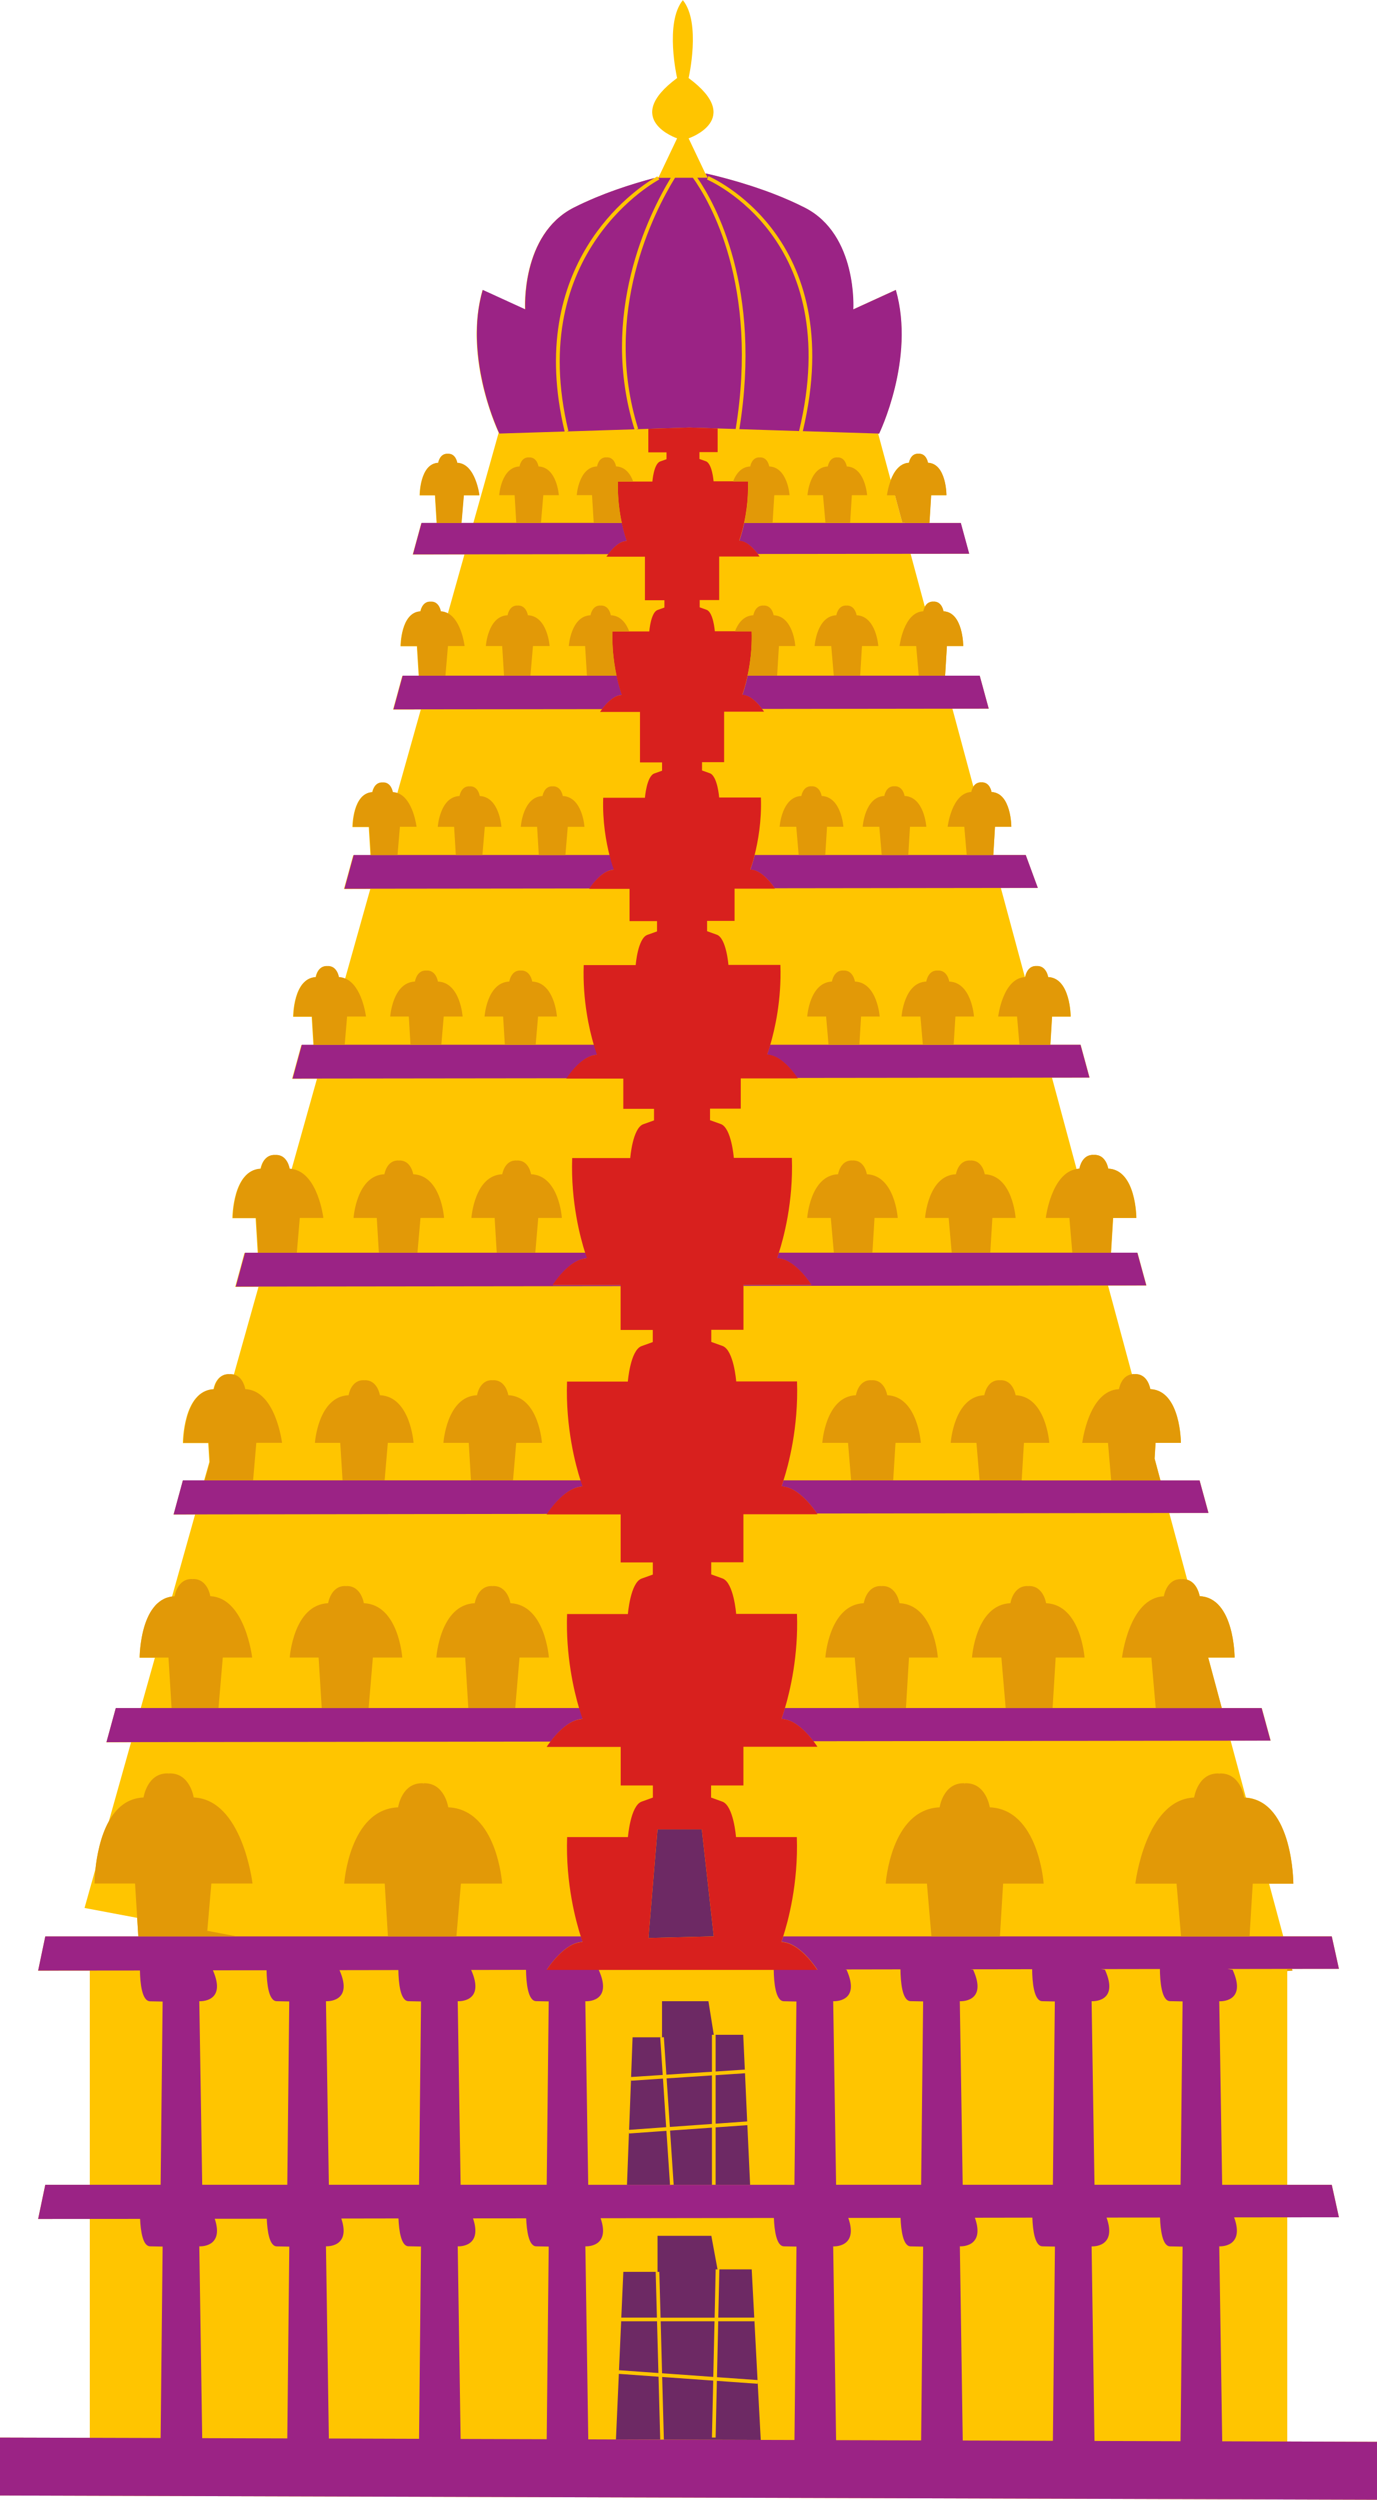 <?xml version="1.0" encoding="UTF-8"?><svg xmlns="http://www.w3.org/2000/svg" xmlns:xlink="http://www.w3.org/1999/xlink" height="500.0" preserveAspectRatio="xMidYMid meet" version="1.0" viewBox="0.0 0.0 275.6 500.0" width="275.6" zoomAndPan="magnify"><g id="change1_1"><path d="M257.64,488.35V443.5l10.34-0.01l-1.43-6.49h-8.91v-42.76l1.04-0.09l-0.09-0.34l9.39-0.01l-1.43-6.49h-9.71 L254,376.76h4.86c0,0-0.03-16.43-9.49-17.2l-3.07-11.4l8.02-0.01l-1.78-6.51h-8l-2.72-10.1h5.29c0,0-0.02-11.97-6.99-12.27 c0,0-0.4-2.71-2.51-3.31l-3.59-13.33l7.86-0.01l-1.78-6.51h-7.83l-1.17-4.35l0.19-3.15h5.07c0,0-0.01-10.49-6.12-10.75 c0,0-0.46-3.13-3.12-3l-0.01,0.15l-0.01-0.15c-0.19-0.01-0.37,0-0.54,0.03l-4.79-17.75l7.69-0.01l-1.79-6.55h-5.29l0.42-6.95h4.65 c0,0-0.01-9.63-5.62-9.87c0,0-0.42-2.87-2.87-2.75l-0.01,0.14l-0.01-0.14c-2.44-0.12-2.87,2.75-2.87,2.75 c-0.21,0.01-0.4,0.06-0.59,0.09l-4.93-18.29l7.53-0.01l-1.79-6.57h-6.05l0.34-5.64h3.72c0,0-0.01-7.71-4.5-7.9 c0,0-0.34-2.3-2.29-2.21l-0.01,0.11l-0.01-0.11c-1.96-0.1-2.29,2.21-2.29,2.21c-0.03,0-0.05,0.01-0.07,0.01l-4.81-17.83l7.39-0.01 l-2.42-6.58h-6.48l0.34-5.65h3.27c0,0-0.01-6.78-3.96-6.95c0,0-0.3-2.02-2.02-1.94l-0.01,0.1l-0.01-0.1 c-0.81-0.04-1.3,0.39-1.6,0.86l-4.2-15.59l7.26-0.01l-1.8-6.59h-6.92l0.36-5.93h3.27c0,0-0.01-6.78-3.96-6.95 c0,0-0.3-2.02-2.02-1.94l-0.01,0.1l-0.01-0.1c-0.91-0.04-1.41,0.49-1.69,1.01l-2.85-10.58l11.71-0.01l-1.68-6.16h-6.27l0.34-5.54 h3.06c0,0-0.01-6.33-3.7-6.49c0,0-0.28-1.89-1.89-1.81l-0.01,0.09l-0.01-0.09c-1.61-0.08-1.89,1.81-1.89,1.81 c-1.9,0.08-3.01,1.8-3.65,3.45l-2.5-9.28l0.16,0.01c0,0,7.29-14.97,3.34-28.74l-8.51,3.89c0,0,0.91-14.97-9.73-20.36 c-7.29-3.69-15.43-5.84-19.84-6.82l-3.36-7.05c0,0,11.22-3.77,0-12.06c0,0,2.55-11.05-1.15-15.58c-3.7,4.52-1.15,15.58-1.15,15.58 c-11.22,8.29,0,12.06,0,12.06l-3.68,7.73c-0.06,0.01-0.12,0.03-0.18,0.05l-0.09-0.17c-0.02,0.01-0.25,0.13-0.62,0.36 c-4.52,1.19-10.57,3.1-16.14,5.92c-10.64,5.39-9.73,20.36-9.73,20.36l-8.51-3.89c-3.67,12.8,2.36,26.62,3.24,28.51l-5.08,18.09h-2.4 l0.47-5.54h3.11c0,0-0.75-6.33-4.43-6.49c0,0-0.28-1.89-1.89-1.81l-0.01,0.09l-0.01-0.09c-1.61-0.08-1.89,1.81-1.89,1.81 c-3.69,0.16-3.7,6.49-3.7,6.49h3.06l0.34,5.54h-3.06l-1.72,6.3l10.35-0.01l-3.32,11.82c-0.43-0.24-0.91-0.4-1.45-0.42 c0,0-0.3-2.02-2.02-1.94l-0.01,0.1l-0.01-0.1c-1.72-0.08-2.02,1.94-2.02,1.94c-3.95,0.17-3.96,6.95-3.96,6.95h3.27l0.36,5.93h-3.28 l-1.84,6.74l5.55-0.01l-4.71,16.75c-0.3-0.11-0.62-0.19-0.96-0.2c0,0-0.3-2.02-2.02-1.94l-0.01,0.1l-0.01-0.1 c-1.72-0.08-2.02,1.94-2.02,1.94c-3.95,0.17-3.96,6.95-3.96,6.95h3.27l0.34,5.65h-3.45l-1.85,6.75l5.27-0.01l-5.05,17.97 c-0.4-0.17-0.83-0.29-1.3-0.31c0,0-0.34-2.3-2.29-2.21l-0.01,0.11l-0.01-0.11c-1.96-0.1-2.29,2.21-2.29,2.21 c-4.49,0.19-4.5,7.9-4.5,7.9h3.72l0.34,5.64h-2.41l-1.85,6.77l4.98-0.01l-5.08,18.09c-0.16-0.02-0.31-0.06-0.47-0.07 c0,0-0.42-2.87-2.87-2.75l-0.01,0.14L55,231.05c-2.44-0.12-2.87,2.75-2.87,2.75c-5.6,0.24-5.62,9.87-5.62,9.87h4.65l0.42,6.95h-2.65 l-1.85,6.78l4.66-0.01L46.79,275c-0.28-0.08-0.58-0.12-0.93-0.1l-0.01,0.15l-0.01-0.15c-2.66-0.13-3.12,3-3.12,3 c-6.11,0.26-6.12,10.75-6.12,10.75h5.07l0.23,3.77l-1.05,3.72H36.6l-1.86,6.82l4.3-0.01l-4.61,16.41 c-6.47,0.84-6.49,12.22-6.49,12.22H31l-2.84,10.1h-4.99l-1.87,6.83l4.93-0.01l-4.45,15.82c-1.7,3.05-2.39,6.9-2.67,9.51l-2.19,7.8 l10.53,1.98l0.23,3.73H9.06l-1.43,6.84l10.34-0.01V437H9.06l-1.43,6.84l10.34-0.01v43.78L0,487.56v11.59L275.62,500v-11.59 L257.64,488.35z M180.61,104.59l-1.49-5.54h1.51l0.47,5.54H180.61z" fill="#FFC500"/></g><g id="change2_1"><path d="M143.76,463.57l0.22-9.65h6.47l0.51,9.65H143.76z M124.35,463.57h7.13l-0.25-9.14l0.37-0.01h-6.84 L124.35,463.57z M143.98,453.92l-0.37-0.01l0,0.01H143.98z M131.6,454.42L131.6,454.42L131.6,454.42L131.6,454.42z M143.24,453.91 l0.37,0.01l-1.24-6.71H131.6v7.22l0.36-0.01l0.25,9.16h10.82L143.24,453.91z M143.5,475.48l8.12,0.58l-0.64-12.12v0.36h-7.23 L143.5,475.48z M123.86,474.82l-0.58,13.12l8.86,0.02l-0.34-12.57L123.86,474.82z M151.64,476.43l-0.02,0.37l-8.14-0.58l-0.25,11.34 l-0.74-0.01l0.26-11.38l-10.22-0.73l0.34,12.52l-0.36,0.01l19.75,0.06L151.64,476.43z M142.76,475.43l0.25-11.13h-10.78l0.28,10.4 L142.76,475.43z M131.78,474.65l-0.28-10.35h-7.16v-0.36l-0.47,10.52l0.03-0.37L131.78,474.65z M149.56,424.71l-0.45-10.02 l-5.88,0.39v9.7l6.31-0.45L149.56,424.71z M133.38,426.21l-7.46,0.53l-0.03-0.36l-0.4,10.62h8.61L133.38,426.21z M132.69,415.76 l-6.37,0.42l-0.02-0.37l-0.39,10.2l7.42-0.53L132.69,415.76z M149.58,425.07l-6.35,0.45V437h6.9L149.58,425.07z M142.49,437v-11.43 l-8.38,0.59l0.72,10.82l-0.36,0.02H142.49z M132.14,407.53l0.36-0.03h-5.89l-0.3,7.94l6.33-0.41L132.14,407.53z M142.49,415.12 l-9.07,0.6l0.65,9.71l8.42-0.6V415.12z M133.37,414.98l9.12-0.59V407h0.37l-1.07-6.72h-9.29v7.22l0.37-0.02L133.37,414.98z M149.09,414.33l-0.34-7.33h-5.52v7.34l5.83-0.38L149.09,414.33z M140.46,365.9h-8.86l-1.82,21.74l13.08-0.33L140.46,365.9z" fill="#6D2964"/></g><g id="change3_1"><path d="M26.23,348.46l-4.93,0.01l1.87-6.83h4.99h6.18h9.39h20.65h9.39h19.95h9.39h12.84 c0.33,1.11,0.59,1.85,0.7,2.14c-0.21,0.04-0.45,0.08-0.75,0.14c-2.38,0.45-4.59,2.97-5.7,4.43L26.23,348.46z M231.31,341.65v-0.01 h-20.66h-9.39h-19.95h-9.39H157.1c-0.33,1.11-0.59,1.85-0.7,2.14c0.21,0.04,0.46,0.08,0.75,0.14c2.34,0.45,4.52,2.89,5.65,4.36 l83.47-0.11l8.02-0.01l-1.78-6.51h-8h-3.83H231.31z M109.51,302.81c0.42-0.63,3.26-4.79,6.38-5.39c0.3-0.06,0.54-0.1,0.75-0.14 c-0.07-0.19-0.22-0.61-0.4-1.18h-13.56h-8.42H76.98h-8.42h-17.9h-8.42h-1.27H36.6l-1.86,6.82l4.3-0.01L109.51,302.81z M204.49,296.11v-0.01h-8.42h-17.29h-8.42h-13.54c-0.19,0.58-0.33,0.99-0.4,1.18c0.21,0.04,0.46,0.08,0.75,0.14 c3.02,0.57,5.77,4.47,6.33,5.31l70.51-0.1l7.86-0.01l-1.78-6.51h-7.83h-1.44h-8.42H204.49z M124.27,257.25v-0.24h-13.6 c0,0,2.92-4.61,6.15-5.23c0.28-0.05,0.52-0.1,0.72-0.13c-0.07-0.18-0.2-0.56-0.37-1.08h-10.02h-7.72H83.56h-7.72H59.41h-7.72h-2.65 l-1.85,6.78l4.66-0.01L124.27,257.25z M198.19,250.56h-7.72H174.6h-7.72h-11c-0.17,0.52-0.3,0.9-0.37,1.08 c0.2,0.04,0.44,0.08,0.72,0.13c3.23,0.62,6.15,5.23,6.15,5.23h-13.6v0.21l72.95-0.09l7.69-0.01l-1.79-6.55h-5.29h-7.72H198.19z M113.45,215.67c0.34-0.52,2.78-4.1,5.46-4.61c0.25-0.05,0.46-0.09,0.64-0.12c-0.09-0.26-0.34-0.94-0.64-1.97h-11.69h-6.17H88.33 h-6.17H68.99h-6.17h-2.41l-1.85,6.77l4.98-0.01L113.45,215.67z M190.88,208.97h-6.17h-12.72h-6.17h-11.67 c-0.3,1.03-0.54,1.71-0.64,1.97c0.18,0.03,0.39,0.07,0.64,0.12c2.6,0.49,4.97,3.87,5.42,4.55l50.95-0.06l7.53-0.01l-1.79-6.57h-6.05 h-6.17H190.88z M118.01,177.71c0.29-0.43,2.24-3.29,4.38-3.69c0.2-0.04,0.37-0.07,0.52-0.1c-0.11-0.3-0.48-1.33-0.87-2.9h-8.85 h-5.32h-11.3h-5.32H79.56h-5.32h-3.45l-1.85,6.75l5.27-0.01L118.01,177.71z M181.79,171.02h-5.32h-11.28h-5.32h-8.82 c-0.4,1.57-0.76,2.6-0.87,2.9c0.14,0.03,0.31,0.06,0.52,0.1c2.08,0.4,3.98,3.09,4.35,3.65l45.28-0.06l7.39-0.01l-2.42-6.58h-6.48 h-5.32H181.79z M120.52,141.84c0.65-0.87,2.03-2.48,3.51-2.77c0.18-0.03,0.33-0.06,0.46-0.08c-0.13-0.34-0.62-1.74-1.07-3.84h-0.66 h-5.28h-11.33h-5.28H89.15h-5.28h-3.28l-1.84,6.74l5.55-0.01L120.52,141.84z M183.89,135.15h-11.73h-5.28h-11.33h-5.28h-0.63 c-0.45,2.1-0.94,3.5-1.07,3.84c0.13,0.02,0.28,0.05,0.46,0.08c1.47,0.28,2.83,1.85,3.48,2.73l38.12-0.05l7.26-0.01l-1.8-6.59h-6.92 H183.89z M275.62,488.41V500L0,499.15v-11.59l17.97,0.05l14.18,0.04l0.4-38.29c0,0,0,0-2.51-0.05c-1.45-0.02-1.89-2.99-2-5.49 l-10.07,0.01l-10.34,0.01L9.06,437h8.91h14.18l0.4-36.65c0,0,0,0-2.51-0.05c-1.65-0.04-1.99-3.66-2.03-6.16l-10.04,0.01l-10.34,0.01 l1.43-6.84h18.63h13.7h5.88h30.38h13.71h24.91c0.16,0.5,0.29,0.87,0.36,1.05c-0.21,0.04-0.45,0.08-0.75,0.14 c-3.38,0.65-6.44,5.48-6.44,5.48h26.09l-15.7,0.02c2.98,6.65-2.68,6.28-2.68,6.28l0.58,36.72h7.74h8.61v0.02l0.37-0.02h8.02h0.74 h6.9H159l0.4-36.67c0,0,0,0-2.51-0.05c-1.68-0.03-2-3.8-2.03-6.3h8.73c0,0-0.01-0.02-0.02-0.04c-0.26-0.39-3.19-4.82-6.42-5.44 c-0.29-0.06-0.54-0.1-0.75-0.14c0.06-0.17,0.19-0.54,0.36-1.05h29.65h13.71h36.26h13.71h6.75h9.71l1.43,6.49l-9.39,0.01h-0.95 l-11.95,0.02l1.01,0.15c3,6.67-2.67,6.3-2.67,6.3l0.58,36.72h13.03h8.91l1.43,6.49l-10.34,0.01l-10.63,0.01 c2.21,6.13-2.98,5.79-2.98,5.79l0.59,39l13.02,0.04L275.62,488.41z M39.89,400.28L40.47,437H57.5l0.39-36.67c0,0,0,0-2.51-0.05 c-1.65-0.03-1.99-3.69-2.03-6.19l-10.74,0.01C45.48,400.63,39.89,400.28,39.89,400.28z M57.9,449.37c0,0,0,0-2.51-0.05 c-1.46-0.03-1.89-3.02-2-5.53l-10.41,0.01c1.96,5.85-3.09,5.51-3.09,5.51l0.58,38.37l17.03,0.05L57.9,449.37z M84.26,449.35 c0,0,0,0-2.51-0.05c-1.46-0.03-1.89-3.06-2-5.57l-11.44,0.02c1.99,5.89-3.07,5.55-3.07,5.55l0.58,38.45l18.05,0.06L84.26,449.35z M84.27,400.33c0,0,0,0-2.51-0.05c-1.66-0.04-1.99-3.73-2.03-6.23l-11.78,0.02c2.9,6.57-2.71,6.21-2.71,6.21L65.82,437h18.05 L84.27,400.33z M109.82,449.36c0,0,0,0-2.51-0.05c-1.47-0.03-1.9-3.08-2-5.6l-10.64,0.01c2.02,5.93-3.06,5.59-3.06,5.59l0.58,38.53 l17.23,0.05L109.82,449.36z M109.82,400.32c0,0,0,0-2.51-0.05c-1.67-0.03-2-3.76-2.03-6.26l-10.98,0.02 c2.94,6.61-2.69,6.25-2.69,6.25L92.19,437h17.23L109.82,400.32z M159.41,449.36c0,0,0,0-2.51-0.05c-1.49-0.03-1.91-3.14-2.01-5.67 l-34.68,0.05c2.05,5.95-3.05,5.62-3.05,5.62l0.58,38.61l5.53,0.02l8.86,0.03v0.01l0.38-0.01l19.74,0.06l6.76,0.02L159.41,449.36z M184.76,449.37c0,0,0,0-2.51-0.05c-1.49-0.03-1.91-3.16-2.01-5.7l-10.46,0.01c2.11,6.02-3.02,5.69-3.02,5.69l0.58,38.76l17.02,0.05 L184.76,449.37z M184.76,400.32c0,0,0,0-2.51-0.05c-1.69-0.03-2-3.86-2.03-6.36l-11.1,0.02l0.31,0.05c3,6.67-2.67,6.3-2.67,6.3 l0.58,36.72h17.02L184.76,400.32z M192.1,400.28l0.58,36.72h18.05l0.39-36.67c0,0,0,0-2.51-0.05c-1.7-0.03-2.01-3.9-2.03-6.4 l-12.35,0.02l0.54,0.08C197.77,400.65,192.1,400.28,192.1,400.28z M211.14,449.36c0,0,0,0-2.51-0.05c-1.5-0.03-1.92-3.19-2.01-5.74 l-11.5,0.02c2.14,6.05-3.01,5.72-3.01,5.72l0.58,38.84l18.04,0.06L211.14,449.36z M236.69,449.37c0,0,0,0-2.51-0.05 c-1.51-0.03-1.92-3.22-2.01-5.77l-10.7,0.01c2.18,6.1-2.99,5.76-2.99,5.76l0.58,38.92l17.22,0.05L236.69,449.37z M236.69,400.32 c0,0,0,0-2.51-0.05c-1.7-0.03-2.01-3.94-2.03-6.43l-11.78,0.02l0.78,0.12c3,6.67-2.67,6.3-2.67,6.3l0.58,36.72h17.23L236.69,400.32z M165.21,104.6v-0.01h-10.58h-4.94h-0.73c-0.42,1.96-0.88,3.27-1,3.59c0.12,0.02,0.26,0.05,0.43,0.08c1.37,0.26,2.64,1.73,3.26,2.55 l30.63-0.04l11.71-0.01l-1.68-6.16h-6.27h-4.94h-0.49h-10.47H165.21z M121.76,110.84c0.6-0.81,1.89-2.32,3.28-2.58 c0.17-0.03,0.31-0.06,0.43-0.08c-0.12-0.32-0.58-1.63-1-3.59h-0.68h-4.94h-10.58h-4.94h-8.56h-2.4h-4.94h-3.06l-1.72,6.3L93,110.88 L121.76,110.84z M147.98,85.84l11.95,0.38c9.25-38.48-18.15-50.2-18.43-50.31l0.28-0.68c0.28,0.12,28.19,12.05,18.9,51.01 l15.12,0.48l0.16,0.01c0,0,7.29-14.97,3.34-28.74l-8.51,3.89c0,0,0.91-14.97-9.73-20.36c-0.41-0.21-0.82-0.41-1.24-0.61 c-0.12-0.06-0.24-0.11-0.36-0.17c-0.32-0.15-0.63-0.29-0.95-0.44c-0.11-0.05-0.22-0.1-0.33-0.15c-0.41-0.18-0.82-0.36-1.24-0.53 c-0.08-0.03-0.16-0.06-0.23-0.1c-0.34-0.14-0.69-0.28-1.03-0.42c-0.13-0.05-0.25-0.1-0.38-0.15c-0.33-0.13-0.67-0.26-1-0.39 c-0.08-0.03-0.17-0.06-0.25-0.09c-0.41-0.15-0.82-0.3-1.23-0.45c-0.1-0.04-0.2-0.07-0.3-0.1c-0.32-0.11-0.64-0.22-0.95-0.33 c-0.12-0.04-0.23-0.08-0.35-0.12c-0.37-0.12-0.73-0.24-1.09-0.36c-0.03-0.01-0.07-0.02-0.1-0.03c-0.39-0.13-0.78-0.25-1.16-0.36 c-0.11-0.03-0.21-0.06-0.31-0.1c-0.29-0.09-0.59-0.18-0.87-0.26c-0.09-0.03-0.19-0.06-0.28-0.08c-0.37-0.11-0.73-0.21-1.08-0.31 c-0.04-0.01-0.07-0.02-0.11-0.03c-0.32-0.09-0.64-0.18-0.95-0.26c-0.09-0.02-0.17-0.05-0.26-0.07c-0.29-0.08-0.57-0.15-0.84-0.22 c-0.05-0.01-0.1-0.03-0.15-0.04c-0.33-0.08-0.64-0.16-0.95-0.24c-0.04-0.01-0.09-0.02-0.13-0.03c-0.26-0.06-0.52-0.12-0.76-0.18 c-0.06-0.01-0.12-0.03-0.18-0.04c-0.27-0.06-0.53-0.12-0.78-0.18l0.42,0.87h-2.07C143.18,40.8,152.55,57.61,147.98,85.84z M113.76,86.21l-0.36,0.09l13.59-0.43c-7.12-22.9,2.79-42.92,7.26-50.3h-2.46l0.17,0.33C131.69,36.03,105.09,50.17,113.76,86.21z M95.49,68.47c0.01,0.26,0.03,0.52,0.04,0.77c0.01,0.14,0.02,0.28,0.03,0.42c0.02,0.27,0.04,0.54,0.07,0.81 c0.01,0.13,0.02,0.25,0.03,0.38c0.03,0.29,0.06,0.59,0.1,0.88c0.01,0.09,0.02,0.19,0.03,0.28c0.05,0.36,0.09,0.71,0.15,1.06 c0,0.02,0.01,0.05,0.01,0.07c0.17,1.15,0.39,2.26,0.62,3.31c0.01,0.05,0.02,0.1,0.03,0.15c0.07,0.29,0.13,0.58,0.2,0.87 c0.02,0.07,0.03,0.14,0.05,0.21c0.06,0.26,0.13,0.52,0.2,0.77c0.02,0.08,0.04,0.16,0.06,0.23c0.06,0.24,0.13,0.48,0.19,0.71 c0.02,0.08,0.05,0.16,0.07,0.24c0.06,0.22,0.13,0.44,0.19,0.65c0.02,0.08,0.05,0.16,0.07,0.24c0.06,0.21,0.13,0.42,0.19,0.62 c0.02,0.07,0.05,0.15,0.07,0.22c0.06,0.2,0.13,0.4,0.19,0.59c0.02,0.07,0.05,0.14,0.07,0.2c0.07,0.19,0.13,0.38,0.19,0.56 c0.02,0.06,0.04,0.11,0.06,0.17c0.07,0.19,0.13,0.37,0.2,0.54c0.02,0.05,0.03,0.1,0.05,0.14c0.07,0.18,0.13,0.36,0.2,0.53 c0.01,0.03,0.02,0.06,0.03,0.09c0.07,0.19,0.14,0.36,0.21,0.53c0,0.01,0.01,0.02,0.01,0.03c0.14,0.35,0.27,0.66,0.38,0.93 c0.02,0.06,0.04,0.1,0.07,0.16c0.03,0.07,0.06,0.14,0.08,0.19c0.03,0.08,0.06,0.14,0.09,0.21c0.01,0.02,0.02,0.04,0.03,0.06 c0.03,0.08,0.07,0.15,0.09,0.2c0.07,0.14,0.11,0.23,0.11,0.23l13.06-0.41c-8-33.47,13.99-48.33,17.99-50.72 c-0.55,0.15-1.13,0.3-1.73,0.47c-0.02,0.01-0.05,0.01-0.07,0.02c-0.57,0.16-1.17,0.34-1.77,0.52c-0.05,0.01-0.09,0.03-0.14,0.04 c-0.59,0.18-1.2,0.37-1.81,0.57c-0.06,0.02-0.12,0.04-0.18,0.06c-0.61,0.2-1.23,0.41-1.86,0.63c-0.07,0.02-0.13,0.05-0.2,0.07 c-0.63,0.22-1.26,0.46-1.9,0.7c-0.06,0.02-0.13,0.05-0.19,0.07c-0.65,0.25-1.3,0.51-1.95,0.78c-0.05,0.02-0.11,0.04-0.16,0.07 c-0.67,0.28-1.34,0.57-2,0.88c-0.03,0.01-0.07,0.03-0.1,0.04c-0.7,0.32-1.39,0.65-2.08,1c-10.64,5.39-9.73,20.36-9.73,20.36 l-8.51-3.89c-0.12,0.42-0.23,0.83-0.33,1.25c-0.03,0.14-0.06,0.28-0.09,0.42c-0.06,0.28-0.12,0.56-0.18,0.84 c-0.03,0.16-0.06,0.33-0.09,0.49c-0.04,0.26-0.09,0.51-0.13,0.77c-0.03,0.17-0.05,0.34-0.07,0.51c-0.03,0.25-0.07,0.5-0.09,0.74 c-0.02,0.17-0.03,0.35-0.05,0.52c-0.02,0.24-0.04,0.49-0.06,0.73c-0.01,0.18-0.02,0.35-0.03,0.52c-0.01,0.24-0.03,0.49-0.03,0.73 c-0.01,0.17-0.01,0.34-0.01,0.51c-0.01,0.25-0.01,0.49-0.01,0.74c0,0.16,0,0.33,0,0.49c0.01,0.27,0.02,0.52,0.02,0.77 C95.47,68.16,95.48,68.32,95.49,68.47z M127.72,85.75l-0.35,0.11l2.41-0.08l8.18-0.26l5.69,0.18l3.59,0.11 c4.71-28.9-5.28-45.68-8.56-50.25h-1.97h-1.61C130.82,42.53,120.5,62.68,127.72,85.75z" fill="#9B2385"/></g><g id="change4_1"><path d="M148.79,357.13v-0.03v-7.71h14.82c0,0-0.29-0.46-0.8-1.12c-1.13-1.47-3.31-3.91-5.65-4.36 c-0.3-0.06-0.54-0.1-0.75-0.14c0.11-0.29,0.37-1.03,0.7-2.14c1.02-3.43,2.7-10.45,2.4-18.82h-12.17c0,0-0.48-6.28-2.74-7.09 c-2.25-0.81-2.25-0.81-2.25-0.81v-2.42h6.44v-9.61h14.82c0,0-0.04-0.07-0.11-0.17c-0.56-0.84-3.32-4.73-6.33-5.31 c-0.3-0.06-0.54-0.1-0.75-0.14c0.07-0.19,0.22-0.61,0.4-1.18c0.95-2.93,3.02-10.52,2.7-19.77h-12.17c0,0-0.48-6.28-2.74-7.09 c-2.25-0.81-2.25-0.81-2.25-0.81v-2.42h6.44v-8.81v-0.21h13.6c0,0-2.92-4.61-6.15-5.23c-0.28-0.05-0.52-0.1-0.72-0.13 c0.07-0.18,0.2-0.56,0.37-1.08c0.89-2.76,2.9-10.04,2.59-18.93h-11.62c0,0-0.46-6-2.61-6.77c-2.15-0.77-2.15-0.77-2.15-0.77v-2.31 h6.15v-6.05h11.42c0,0-0.03-0.05-0.08-0.13c-0.45-0.68-2.82-4.06-5.42-4.55c-0.25-0.05-0.46-0.09-0.64-0.12 c0.09-0.26,0.34-0.94,0.64-1.97c0.88-2.98,2.26-8.9,2.01-15.93h-10.4c0,0-0.41-5.37-2.34-6.05c-1.93-0.69-1.93-0.69-1.93-0.69v-2.06 h5.5v-6.45h8.09c0,0-0.03-0.04-0.07-0.11c-0.37-0.56-2.27-3.25-4.35-3.65c-0.2-0.04-0.37-0.07-0.52-0.1c0.11-0.3,0.48-1.33,0.87-2.9 c0.66-2.61,1.42-6.72,1.25-11.47h-8.35c0,0-0.33-4.31-1.88-4.86c-1.55-0.55-1.55-0.55-1.55-0.55v-1.66h4.42v-10.1h7.99 c0,0-0.15-0.24-0.42-0.59c-0.66-0.87-2.02-2.45-3.48-2.73c-0.18-0.03-0.33-0.06-0.46-0.08c0.13-0.34,0.62-1.74,1.07-3.84 c0.15-0.72,0.3-1.52,0.43-2.38c0.28-1.88,0.46-4.08,0.38-6.47h-3.35h-4.02c0,0-0.29-3.8-1.66-4.29c-1.37-0.49-1.37-0.49-1.37-0.49 v-1.46h3.9v-8.71h8.08c0,0-0.14-0.23-0.39-0.55c-0.62-0.82-1.89-2.29-3.26-2.55c-0.17-0.03-0.31-0.06-0.43-0.08 c0.12-0.32,0.58-1.63,1-3.59c0.18-0.83,0.35-1.77,0.49-2.81c0.21-1.62,0.34-3.48,0.27-5.46h-2.99h-3.89c0,0-0.27-3.55-1.55-4.01 c-1.28-0.46-1.28-0.46-1.28-0.46v-1.37h3.64V85.7l-5.69-0.18l-8.18,0.26v4.7h3.64v1.37c0,0,0,0-1.28,0.46 c-1.28,0.46-1.55,4.01-1.55,4.01h-3.85h-3.04c-0.07,2.07,0.07,3.99,0.3,5.67c0.13,0.96,0.29,1.83,0.46,2.6 c0.42,1.96,0.88,3.27,1,3.59c-0.12,0.02-0.26,0.05-0.43,0.08c-1.39,0.26-2.68,1.77-3.28,2.58c-0.23,0.31-0.36,0.51-0.36,0.51h7.71 v8.71h3.9v1.46c0,0,0,0-1.37,0.49s-1.66,4.29-1.66,4.29h-4.05h-3.32c-0.08,2.34,0.09,4.51,0.36,6.37c0.13,0.91,0.29,1.74,0.45,2.49 c0.45,2.1,0.94,3.5,1.07,3.84c-0.13,0.02-0.28,0.05-0.46,0.08c-1.49,0.28-2.87,1.9-3.51,2.77c-0.24,0.33-0.39,0.55-0.39,0.55h7.99 v10.1h4.42v1.66c0,0,0,0-1.55,0.55s-1.88,4.86-1.88,4.86h-8.35c-0.17,4.74,0.59,8.85,1.25,11.47c0.4,1.57,0.76,2.6,0.87,2.9 c-0.14,0.03-0.31,0.06-0.52,0.1c-2.14,0.41-4.09,3.26-4.38,3.69c-0.02,0.04-0.04,0.06-0.04,0.06H126v6.45h5.5v2.06 c0,0,0,0-1.93,0.69s-2.34,6.05-2.34,6.05h-10.4c-0.25,7.04,1.13,12.95,2.01,15.93c0.3,1.03,0.54,1.71,0.64,1.97 c-0.18,0.03-0.39,0.07-0.64,0.12c-2.68,0.51-5.12,4.09-5.46,4.61c-0.03,0.04-0.05,0.07-0.05,0.07h11.42v6.05h6.15v2.31 c0,0,0,0-2.15,0.77c-2.15,0.77-2.61,6.77-2.61,6.77h-11.62c-0.31,8.89,1.7,16.17,2.59,18.93c0.17,0.52,0.3,0.9,0.37,1.08 c-0.2,0.04-0.44,0.08-0.72,0.13c-3.23,0.62-6.15,5.23-6.15,5.23h13.6v0.24v8.77h6.44v2.42c0,0,0,0-2.25,0.81s-2.74,7.09-2.74,7.09 h-12.17c-0.32,9.26,1.75,16.84,2.7,19.77c0.19,0.58,0.33,0.99,0.4,1.18c-0.21,0.04-0.46,0.08-0.75,0.14 c-3.12,0.6-5.97,4.75-6.38,5.39c-0.03,0.05-0.06,0.09-0.06,0.09h14.82v9.61h6.44v2.42c0,0,0,0-2.25,0.81s-2.74,7.09-2.74,7.09H113.5 c-0.29,8.37,1.38,15.39,2.4,18.82c0.33,1.11,0.59,1.85,0.7,2.14c-0.21,0.04-0.46,0.08-0.75,0.14c-2.38,0.45-4.59,2.97-5.7,4.43 c-0.47,0.62-0.74,1.05-0.74,1.05h14.82v7.71h6.44v2.42c0,0,0,0-2.25,0.81s-2.74,7.09-2.74,7.09h-12.17 c-0.33,9.4,1.82,17.07,2.74,19.9c0.17,0.51,0.3,0.88,0.36,1.05c-0.21,0.04-0.46,0.08-0.75,0.14c-3.38,0.64-6.44,5.48-6.44,5.48 h26.09h0.52h0.93h17.88h8.73c0,0-0.01-0.02-0.02-0.04c-0.25-0.39-3.18-4.82-6.42-5.44c-0.3-0.06-0.54-0.1-0.75-0.14 c0.07-0.18,0.2-0.55,0.36-1.05c0.92-2.83,3.07-10.5,2.74-19.9h-12.17c0,0-0.48-6.28-2.74-7.09s-2.25-0.81-2.25-0.81v-2.42H148.79z M142.86,387.31l-13.08,0.33l1.82-21.74h8.86L142.86,387.31z" fill="#D8201E"/></g><g id="change5_1"><path d="M179.12,99.07h-1.6c0,0,0.18-1.49,0.78-3.04c0.07-0.2,0.15-0.39,0.24-0.58c0-0.01,0.01-0.03,0.02-0.05 c0.08-0.18,0.17-0.34,0.26-0.51c0.02-0.04,0.04-0.08,0.06-0.11c0.08-0.15,0.18-0.29,0.27-0.43c0.04-0.05,0.07-0.1,0.1-0.15 c0.08-0.12,0.18-0.24,0.28-0.35c0.05-0.05,0.09-0.11,0.14-0.16c0.09-0.1,0.2-0.19,0.3-0.28c0.05-0.05,0.11-0.11,0.17-0.16 c0.1-0.09,0.22-0.15,0.33-0.22c0.06-0.04,0.13-0.09,0.2-0.13c0.13-0.07,0.27-0.11,0.4-0.16c0.07-0.03,0.13-0.06,0.2-0.08 c0.21-0.05,0.44-0.09,0.67-0.1c0,0,0.28-1.89,1.89-1.81l0.01,0.09l0.01-0.09c1.61-0.08,1.89,1.81,1.89,1.81 c3.69,0.16,3.7,6.49,3.7,6.49h-3.06l-0.34,5.54h-4.94h-0.49L179.12,99.07z M257.64,393.81v0.43l1.05-0.09l-0.1-0.34H257.64z M232.25,296.11v-0.01l-1.17-4.35l0.19-3.15h5.07c0,0-0.01-10.49-6.12-10.75c0,0-0.46-3.13-3.12-3l-0.01,0.15l-0.01-0.15 c-0.19-0.01-0.37,0-0.54,0.03c-2.18,0.29-2.58,2.98-2.58,2.98c-6.11,0.26-7.35,10.75-7.35,10.75h5.15l0.64,7.5h8.42H232.25z M38.77,359.53c0,0-0.74-5.02-5-4.81l-0.02,0.25l-0.02-0.25c-4.27-0.21-5,4.81-5,4.81c-3.3,0.14-5.49,2.15-6.94,4.75 c-0.21,0.37-0.4,0.76-0.58,1.15c-0.01,0.02-0.02,0.04-0.03,0.06c-0.35,0.78-0.65,1.6-0.9,2.41c-0.01,0.02-0.02,0.05-0.02,0.07 c-0.25,0.82-0.45,1.64-0.62,2.43c0,0.02-0.01,0.03-0.01,0.05c-0.08,0.39-0.15,0.78-0.22,1.16c0,0.01,0,0.03-0.01,0.04 c-0.13,0.77-0.22,1.49-0.29,2.13c-0.19,1.76-0.19,2.96-0.19,2.96h8.11l0.42,6.82l0.23,3.73h13.71h5.88l-5.78-1.09l0.81-9.46h8.24 C50.49,376.32,48.43,359.94,38.77,359.53z M50.54,376.76v-0.02h0C50.54,376.75,50.54,376.76,50.54,376.76z M89.72,361.5 c0,0-0.74-5.02-5-4.81l-0.02,0.25l-0.02-0.25c-4.27-0.21-5,4.81-5,4.81c-9.79,0.42-10.79,15.26-10.79,15.26H77l0.64,10.55h13.71 l0.9-10.55h8.25C100.51,376.76,99.51,361.91,89.72,361.5z M33.72,331.55v-0.01l0.62,10.1h9.39l0.86-10.1h5.88 c0,0-1.41-11.97-8.38-12.27c0,0-0.53-3.58-3.56-3.43l-0.01,0.18l-0.01-0.18c-3.04-0.15-3.56,3.43-3.56,3.43 c-0.17,0.01-0.34,0.03-0.5,0.05c-0.2,0.03-0.39,0.06-0.58,0.11c0,0,0,0-0.01,0c-0.19,0.05-0.37,0.1-0.54,0.16h-0.01 c-0.17,0.06-0.34,0.14-0.51,0.22c0,0-0.01,0-0.01,0.01c-0.16,0.08-0.32,0.17-0.47,0.26c0,0-0.01,0-0.01,0.01 c-0.15,0.1-0.3,0.2-0.44,0.31c0,0,0,0-0.01,0.01c-0.14,0.11-0.28,0.23-0.41,0.35l-0.01,0.01c-0.13,0.12-0.26,0.25-0.38,0.39 c0,0,0,0-0.01,0.01c-0.12,0.14-0.24,0.28-0.35,0.42c0,0,0,0,0,0.01c-0.11,0.15-0.22,0.3-0.33,0.45c-0.1,0.16-0.2,0.32-0.3,0.48 c-1.72,2.97-2.04,7.11-2.1,8.52c0,0.01,0,0.01,0,0.02c-0.01,0.15-0.01,0.27-0.01,0.35c0,0.02,0,0.02,0,0.04c0,0.06,0,0.09,0,0.09H31 H33.72z M74.63,331.54h5.88c0,0-0.72-10.58-7.69-10.87c0,0-0.53-3.58-3.56-3.43l-0.01,0.18l-0.01-0.18 c-3.04-0.15-3.56,3.43-3.56,3.43c-6.97,0.3-7.69,10.87-7.69,10.87h5.78l0.62,10.1h9.39L74.63,331.54z M102.16,320.67 c0,0-0.53-3.58-3.56-3.43l-0.01,0.18l-0.01-0.18c-3.04-0.15-3.56,3.43-3.56,3.43c-6.97,0.3-7.69,10.87-7.69,10.87h5.78l0.62,10.1 h9.39l0.86-10.1h5.88C109.85,331.54,109.13,320.97,102.16,320.67z M49.09,277.85c0,0-0.35-2.37-2.19-2.9 c-0.13-0.04-0.27-0.07-0.42-0.08c-0.01,0-0.01,0-0.02,0c-0.15-0.02-0.32-0.02-0.49-0.02L45.96,275l-0.01-0.15 c-2.66-0.13-3.12,3-3.12,3c-6.11,0.26-6.12,10.75-6.12,10.75h5.07l0.23,3.77l-0.87,3.11l-0.17,0.61h1.27h8.42l0.64-7.5h5.15 C56.44,288.61,55.2,278.11,49.09,277.85z M72.91,276.07l-0.01,0.15l-0.01-0.15c-2.66-0.13-3.12,3-3.12,3 c-6.11,0.26-6.74,9.53-6.74,9.53h5.07l0.46,7.5h8.42l0.64-7.5h5.15c0,0-0.63-9.27-6.73-9.53C76.03,279.08,75.57,275.94,72.91,276.07 z M94.26,296.1h8.42l0.64-7.5h5.15c0,0-0.63-9.27-6.73-9.53c0,0-0.46-3.13-3.12-3l-0.01,0.15l-0.01-0.15c-2.66-0.13-3.12,3-3.12,3 c-6.11,0.26-6.73,9.53-6.73,9.53h5.07L94.26,296.1z M51.69,250.56h7.72l0.59-6.95h4.72c0,0-1.08-9.04-6.27-9.79 c-0.16-0.02-0.31-0.06-0.47-0.07c0,0-0.42-2.87-2.87-2.75l-0.01,0.14L55.09,231c-2.44-0.12-2.87,2.75-2.87,2.75 c-5.6,0.24-5.62,9.87-5.62,9.87h4.65L51.69,250.56z M84.16,243.61h4.72c0,0-0.57-8.5-6.18-8.74c0,0-0.42-2.87-2.87-2.75l-0.01,0.14 l-0.01-0.14c-2.44-0.12-2.87,2.75-2.87,2.75c-5.6,0.24-6.18,8.74-6.18,8.74h4.65l0.42,6.95h7.72L84.16,243.61z M106.29,234.87 c0,0-0.42-2.87-2.87-2.75l-0.01,0.14l-0.01-0.14c-2.44-0.12-2.87,2.75-2.87,2.75c-5.6,0.24-6.18,8.74-6.18,8.74H99l0.42,6.95h7.72 l0.59-6.95h4.72C112.47,243.61,111.9,235.11,106.29,234.87z M62.82,208.97h6.17l0.48-5.64h3.78c0,0-0.74-6.14-4.1-7.59 c-0.19-0.08-0.4-0.15-0.61-0.21c-0.22-0.05-0.45-0.09-0.7-0.1c0,0-0.34-2.3-2.29-2.21l-0.01,0.11l-0.01-0.11 c-1.96-0.1-2.29,2.21-2.29,2.21c-4.49,0.19-4.5,7.9-4.5,7.9h3.72L62.82,208.97z M87.65,196.33c0,0-0.34-2.3-2.29-2.21l-0.01,0.11 l-0.01-0.11c-1.96-0.1-2.29,2.21-2.29,2.21c-4.49,0.19-4.95,7-4.95,7h3.72l0.34,5.64h6.17l0.48-5.64h3.78 C92.59,203.33,92.13,196.52,87.65,196.33z M101.93,196.33c-4.49,0.19-4.95,7-4.95,7h3.72l0.34,5.64h6.17l0.48-5.64h3.78 c0,0-0.46-6.81-4.95-7c0,0-0.34-2.3-2.29-2.21l-0.01,0.11l-0.01-0.11C102.27,194.03,101.93,196.33,101.93,196.33z M74.24,171.02 h5.32l0.48-5.65h3.33c0,0-0.67-5.62-3.78-6.74c-0.13-0.05-0.27-0.09-0.41-0.12c-0.18-0.04-0.36-0.07-0.55-0.08 c0,0-0.3-2.02-2.02-1.94l-0.01,0.1l-0.01-0.1c-1.72-0.08-2.02,1.94-2.02,1.94c-3.95,0.17-3.96,6.95-3.96,6.95h3.27L74.24,171.02z M94.01,157.28l-0.01,0.1l-0.01-0.1c-1.72-0.08-2.02,1.94-2.02,1.94c-3.95,0.17-4.35,6.16-4.35,6.16h3.27l0.34,5.65h5.32l0.48-5.65 h3.33c0,0-0.4-5.99-4.35-6.16C96.03,159.22,95.73,157.19,94.01,157.28z M112.64,159.22c0,0-0.3-2.02-2.02-1.94l-0.01,0.1l-0.01-0.1 c-1.72-0.08-2.02,1.94-2.02,1.94c-3.95,0.17-4.35,6.16-4.35,6.16h3.27l0.34,5.65h5.32l0.48-5.65h3.33 C116.99,165.37,116.58,159.39,112.64,159.22z M83.87,135.15h5.28l0.51-5.93h3.33c0,0-0.6-5.03-3.29-6.53 c-0.2-0.11-0.42-0.2-0.65-0.27c-0.02,0-0.03-0.01-0.05-0.02c-0.24-0.07-0.49-0.12-0.76-0.13c0,0-0.3-2.02-2.02-1.94l-0.01,0.1 l-0.01-0.1c-1.72-0.08-2.02,1.94-2.02,1.94c-3.95,0.17-3.96,6.95-3.96,6.95h3.27L83.87,135.15z M100.88,135.15h5.28l0.51-5.93H110 c0,0-0.4-5.99-4.35-6.16c0,0-0.3-2.02-2.02-1.94l-0.01,0.1l-0.01-0.1c-1.72-0.08-2.02,1.94-2.02,1.94 c-3.95,0.17-4.35,6.16-4.35,6.16h3.27L100.88,135.15z M125.94,126.3v-0.01h0C125.94,126.29,125.94,126.3,125.94,126.3z M122.25,123.06c0,0-0.3-2.02-2.02-1.94l-0.01,0.1l-0.01-0.1c-1.72-0.08-2.02,1.94-2.02,1.94c-3.95,0.17-4.35,6.16-4.35,6.16h3.27 l0.36,5.93h5.28h0.66c-0.16-0.75-0.31-1.58-0.45-2.49c-0.27-1.86-0.45-4.02-0.36-6.37h3.34 C125.35,124.74,124.27,123.15,122.25,123.06z M231.31,341.64h9.39h3.83l-2.72-10.1h5.29c0,0-0.02-11.97-6.99-12.27 c0,0,0-0.02-0.01-0.03c0-0.01,0-0.02-0.01-0.03c0-0.02-0.01-0.04-0.01-0.07c0-0.02-0.01-0.05-0.02-0.07 c-0.01-0.03-0.01-0.05-0.02-0.08c-0.01-0.03-0.02-0.07-0.03-0.1c-0.01-0.03-0.02-0.06-0.03-0.09c-0.01-0.04-0.02-0.09-0.04-0.13 c-0.01-0.03-0.02-0.07-0.03-0.1c-0.02-0.05-0.03-0.1-0.05-0.16c-0.01-0.03-0.02-0.06-0.04-0.09c-0.08-0.21-0.18-0.44-0.31-0.68 c-0.01-0.03-0.03-0.05-0.04-0.08c-0.04-0.06-0.08-0.13-0.12-0.19c-0.02-0.04-0.05-0.07-0.07-0.11c-0.04-0.06-0.09-0.12-0.13-0.18 c-0.03-0.04-0.06-0.08-0.09-0.11c-0.05-0.06-0.1-0.11-0.15-0.17c-0.03-0.04-0.07-0.07-0.11-0.11c-0.05-0.05-0.11-0.11-0.17-0.15 c-0.04-0.03-0.08-0.06-0.12-0.09c-0.06-0.05-0.13-0.1-0.19-0.14c-0.04-0.03-0.09-0.05-0.14-0.08c-0.18-0.1-0.38-0.19-0.6-0.25 c-0.31-0.09-0.66-0.13-1.06-0.12l-0.01,0.18l-0.01-0.18c-3.04-0.15-3.56,3.43-3.56,3.43c-6.97,0.3-8.38,12.27-8.38,12.27h5.88 L231.31,341.64z M209.37,320.67c0,0-0.53-3.58-3.56-3.43l-0.01,0.18l-0.01-0.18c-3.04-0.15-3.56,3.43-3.56,3.43 c-6.97,0.3-7.69,10.87-7.69,10.87h5.88l0.86,10.1h9.39l0.62-10.1h5.78C217.05,331.54,216.34,320.97,209.37,320.67z M181.93,331.54 h5.78c0,0-0.72-10.58-7.69-10.87c0,0-0.53-3.58-3.56-3.43l-0.01,0.18l-0.01-0.18c-3.04-0.15-3.56,3.43-3.56,3.43 c-6.97,0.3-7.69,10.87-7.69,10.87h5.88l0.86,10.1h9.39L181.93,331.54z M196.06,296.1h8.42l0.46-7.5h5.07c0,0-0.63-9.27-6.74-9.53 c0,0-0.46-3.13-3.12-3l-0.01,0.15l-0.01-0.15c-2.66-0.13-3.12,3-3.12,3c-6.11,0.26-6.73,9.53-6.73,9.53h5.15L196.06,296.1z M170.35,296.1h8.42l0.46-7.5h5.07c0,0-0.63-9.27-6.73-9.53c0,0-0.46-3.13-3.12-3l-0.01,0.15l-0.01-0.15c-2.66-0.13-3.12,3-3.12,3 c-6.11,0.26-6.73,9.53-6.73,9.53h5.15L170.35,296.1z M209.31,243.61h4.72l0.59,6.95h7.72l0.42-6.95h4.65c0,0-0.01-9.63-5.62-9.87 c0,0-0.42-2.87-2.87-2.75l-0.01,0.14l-0.01-0.14c-2.44-0.12-2.87,2.75-2.87,2.75c-0.21,0.01-0.4,0.06-0.59,0.09 C210.38,234.71,209.31,243.61,209.31,243.61z M190.48,250.56h7.72l0.42-6.95h4.65c0,0-0.57-8.5-6.18-8.74c0,0-0.42-2.87-2.87-2.75 l-0.01,0.14l-0.01-0.14c-2.44-0.12-2.87,2.75-2.87,2.75c-5.6,0.24-6.18,8.74-6.18,8.74h4.72L190.48,250.56z M166.89,250.56h7.72 l0.42-6.95h4.65c0,0-0.57-8.5-6.18-8.74c0,0-0.42-2.87-2.87-2.75l-0.01,0.14l-0.01-0.14c-2.44-0.12-2.87,2.75-2.87,2.75 c-5.6,0.24-6.18,8.74-6.18,8.74h4.72L166.89,250.56z M199.78,203.33h3.78l0.48,5.64h6.17l0.34-5.64h3.72c0,0-0.01-7.71-4.5-7.9 c0,0-0.34-2.3-2.29-2.21l-0.01,0.11l-0.01-0.11c-1.96-0.1-2.29,2.21-2.29,2.21c-0.03,0-0.05,0.01-0.07,0.01 C200.69,195.72,199.78,203.33,199.78,203.33z M191.22,203.33h3.72c0,0-0.46-6.81-4.95-7c0,0-0.34-2.3-2.29-2.21l-0.01,0.11 l-0.01-0.11c-1.96-0.1-2.29,2.21-2.29,2.21c-4.49,0.19-4.95,7-4.95,7h3.78l0.48,5.64h6.17L191.22,203.33z M171.11,196.33 c0,0-0.34-2.3-2.29-2.21l-0.01,0.11l-0.01-0.11c-1.96-0.1-2.29,2.21-2.29,2.21c-4.49,0.19-4.95,7-4.95,7h3.78l0.49,5.64H172 l0.34-5.64h3.72C176.06,203.33,175.6,196.52,171.11,196.33z M189.67,165.37H193l0.48,5.65h5.32l0.34-5.65h3.27 c0,0-0.01-6.78-3.96-6.95c0,0-0.3-2.02-2.02-1.94l-0.01,0.1l-0.01-0.1c-0.21-0.01-0.39,0.01-0.56,0.06 c-0.08,0.02-0.15,0.06-0.22,0.09c-0.08,0.03-0.16,0.06-0.22,0.1c-0.1,0.06-0.18,0.14-0.26,0.21c-0.02,0.02-0.05,0.04-0.08,0.07 c-0.1,0.1-0.18,0.21-0.25,0.32c-0.33,0.52-0.42,1.08-0.42,1.08C190.47,158.6,189.67,165.37,189.67,165.37z M172.66,165.37h3.33 l0.48,5.65h5.32l0.34-5.65h3.27c0,0-0.4-5.99-4.35-6.16c0,0-0.3-2.02-2.02-1.94l-0.01,0.1l-0.01-0.1c-1.72-0.08-2.02,1.94-2.02,1.94 C173.07,159.39,172.66,165.37,172.66,165.37z M165.53,165.37h3.27c0,0-0.4-5.99-4.35-6.16c0,0-0.3-2.02-2.02-1.94l-0.01,0.1 l-0.01-0.1c-1.72-0.08-2.02,1.94-2.02,1.94c-3.95,0.17-4.35,6.16-4.35,6.16h3.33l0.48,5.65h5.32L165.53,165.37z M186.83,120.33 l-0.01,0.1l-0.01-0.1c-0.22-0.01-0.42,0.02-0.59,0.07c-0.06,0.02-0.1,0.05-0.15,0.07c-0.11,0.05-0.22,0.09-0.32,0.15 c-0.04,0.03-0.07,0.06-0.11,0.09c-0.09,0.08-0.18,0.15-0.25,0.24c-0.02,0.02-0.03,0.04-0.05,0.07c-0.08,0.11-0.16,0.22-0.22,0.33 c-0.25,0.47-0.33,0.92-0.33,0.92c-3.95,0.17-4.75,6.95-4.75,6.95h3.33l0.51,5.93h5.28l0.36-5.93h3.27c0,0-0.01-6.78-3.96-6.95 C188.85,122.27,188.55,120.25,186.83,120.33z M169.43,121.12l-0.01,0.1l-0.01-0.1c-1.72-0.08-2.02,1.94-2.02,1.94 c-3.95,0.17-4.35,6.16-4.35,6.16h3.33l0.51,5.93h5.28l0.36-5.93h3.27c0,0-0.4-5.99-4.35-6.16 C171.45,123.06,171.15,121.04,169.43,121.12z M154.84,123.06c0,0-0.3-2.02-2.02-1.94l-0.01,0.1l-0.01-0.1 c-1.72-0.08-2.02,1.94-2.02,1.94c-2.01,0.09-3.1,1.69-3.69,3.24h3.35c0.08,2.39-0.1,4.59-0.38,6.47c-0.13,0.87-0.28,1.67-0.43,2.38 h0.63h5.28l0.36-5.93h3.27C159.19,129.22,158.79,123.23,154.84,123.06z M249.36,359.57c-0.11-0.01-0.21-0.03-0.32-0.03 c0,0-0.74-5.02-5-4.81l-0.02,0.25l-0.02-0.25c-4.27-0.21-5,4.81-5,4.81c-9.79,0.42-11.77,17.23-11.77,17.23h8.25l0.9,10.55h13.71 l0.64-10.55H254h4.86C258.85,376.76,258.82,360.34,249.36,359.57z M198.1,361.5c0,0-0.74-5.02-5-4.81l-0.02,0.25l-0.02-0.25 c-4.27-0.21-5,4.81-5,4.81c-9.79,0.42-10.79,15.26-10.79,15.26h8.25l0.9,10.55h13.71l0.64-10.55h8.11 C208.89,376.76,207.88,361.91,198.1,361.5z M87.44,104.59h4.94l0.47-5.54h3.11c0,0-0.75-6.33-4.43-6.49c0,0-0.28-1.89-1.89-1.81 l-0.01,0.09l-0.01-0.09c-1.61-0.08-1.89,1.81-1.89,1.81c-3.69,0.16-3.7,6.49-3.7,6.49h3.06L87.44,104.59z M103.33,104.59h4.94 l0.47-5.54h3.11c0,0-0.38-5.59-4.07-5.75c0,0-0.28-1.89-1.89-1.81l-0.01,0.09l-0.01-0.09c-1.61-0.08-1.89,1.81-1.89,1.81 c-3.69,0.16-4.07,5.75-4.07,5.75H103L103.33,104.59z M123.3,93.29c0,0-0.28-1.89-1.89-1.81l-0.01,0.09l-0.01-0.09 c-1.61-0.08-1.89,1.81-1.89,1.81c-3.69,0.16-4.07,5.75-4.07,5.75h3.06l0.34,5.54h4.94h0.68c-0.17-0.77-0.33-1.65-0.46-2.6 c-0.23-1.67-0.37-3.59-0.3-5.67h3.04C126.2,94.87,125.19,93.37,123.3,93.29z M165.21,104.59h4.94l0.34-5.54h3.06 c0,0-0.38-5.59-4.07-5.75c0,0-0.28-1.89-1.89-1.81l-0.01,0.09l-0.01-0.09c-1.61-0.08-1.89,1.81-1.89,1.81 c-3.69,0.16-4.07,5.75-4.07,5.75h3.11L165.21,104.59z M149.45,101.78c-0.14,1.04-0.31,1.98-0.49,2.81h0.73h4.94l0.34-5.54h3.06 c0,0-0.38-5.59-4.07-5.75c0,0-0.28-1.89-1.89-1.81l-0.01,0.09l-0.01-0.09c-1.61-0.08-1.89,1.81-1.89,1.81 c-1.88,0.08-2.9,1.58-3.45,3.02h2.99C149.79,98.3,149.66,100.16,149.45,101.78z" fill="#E29907"/></g></svg>